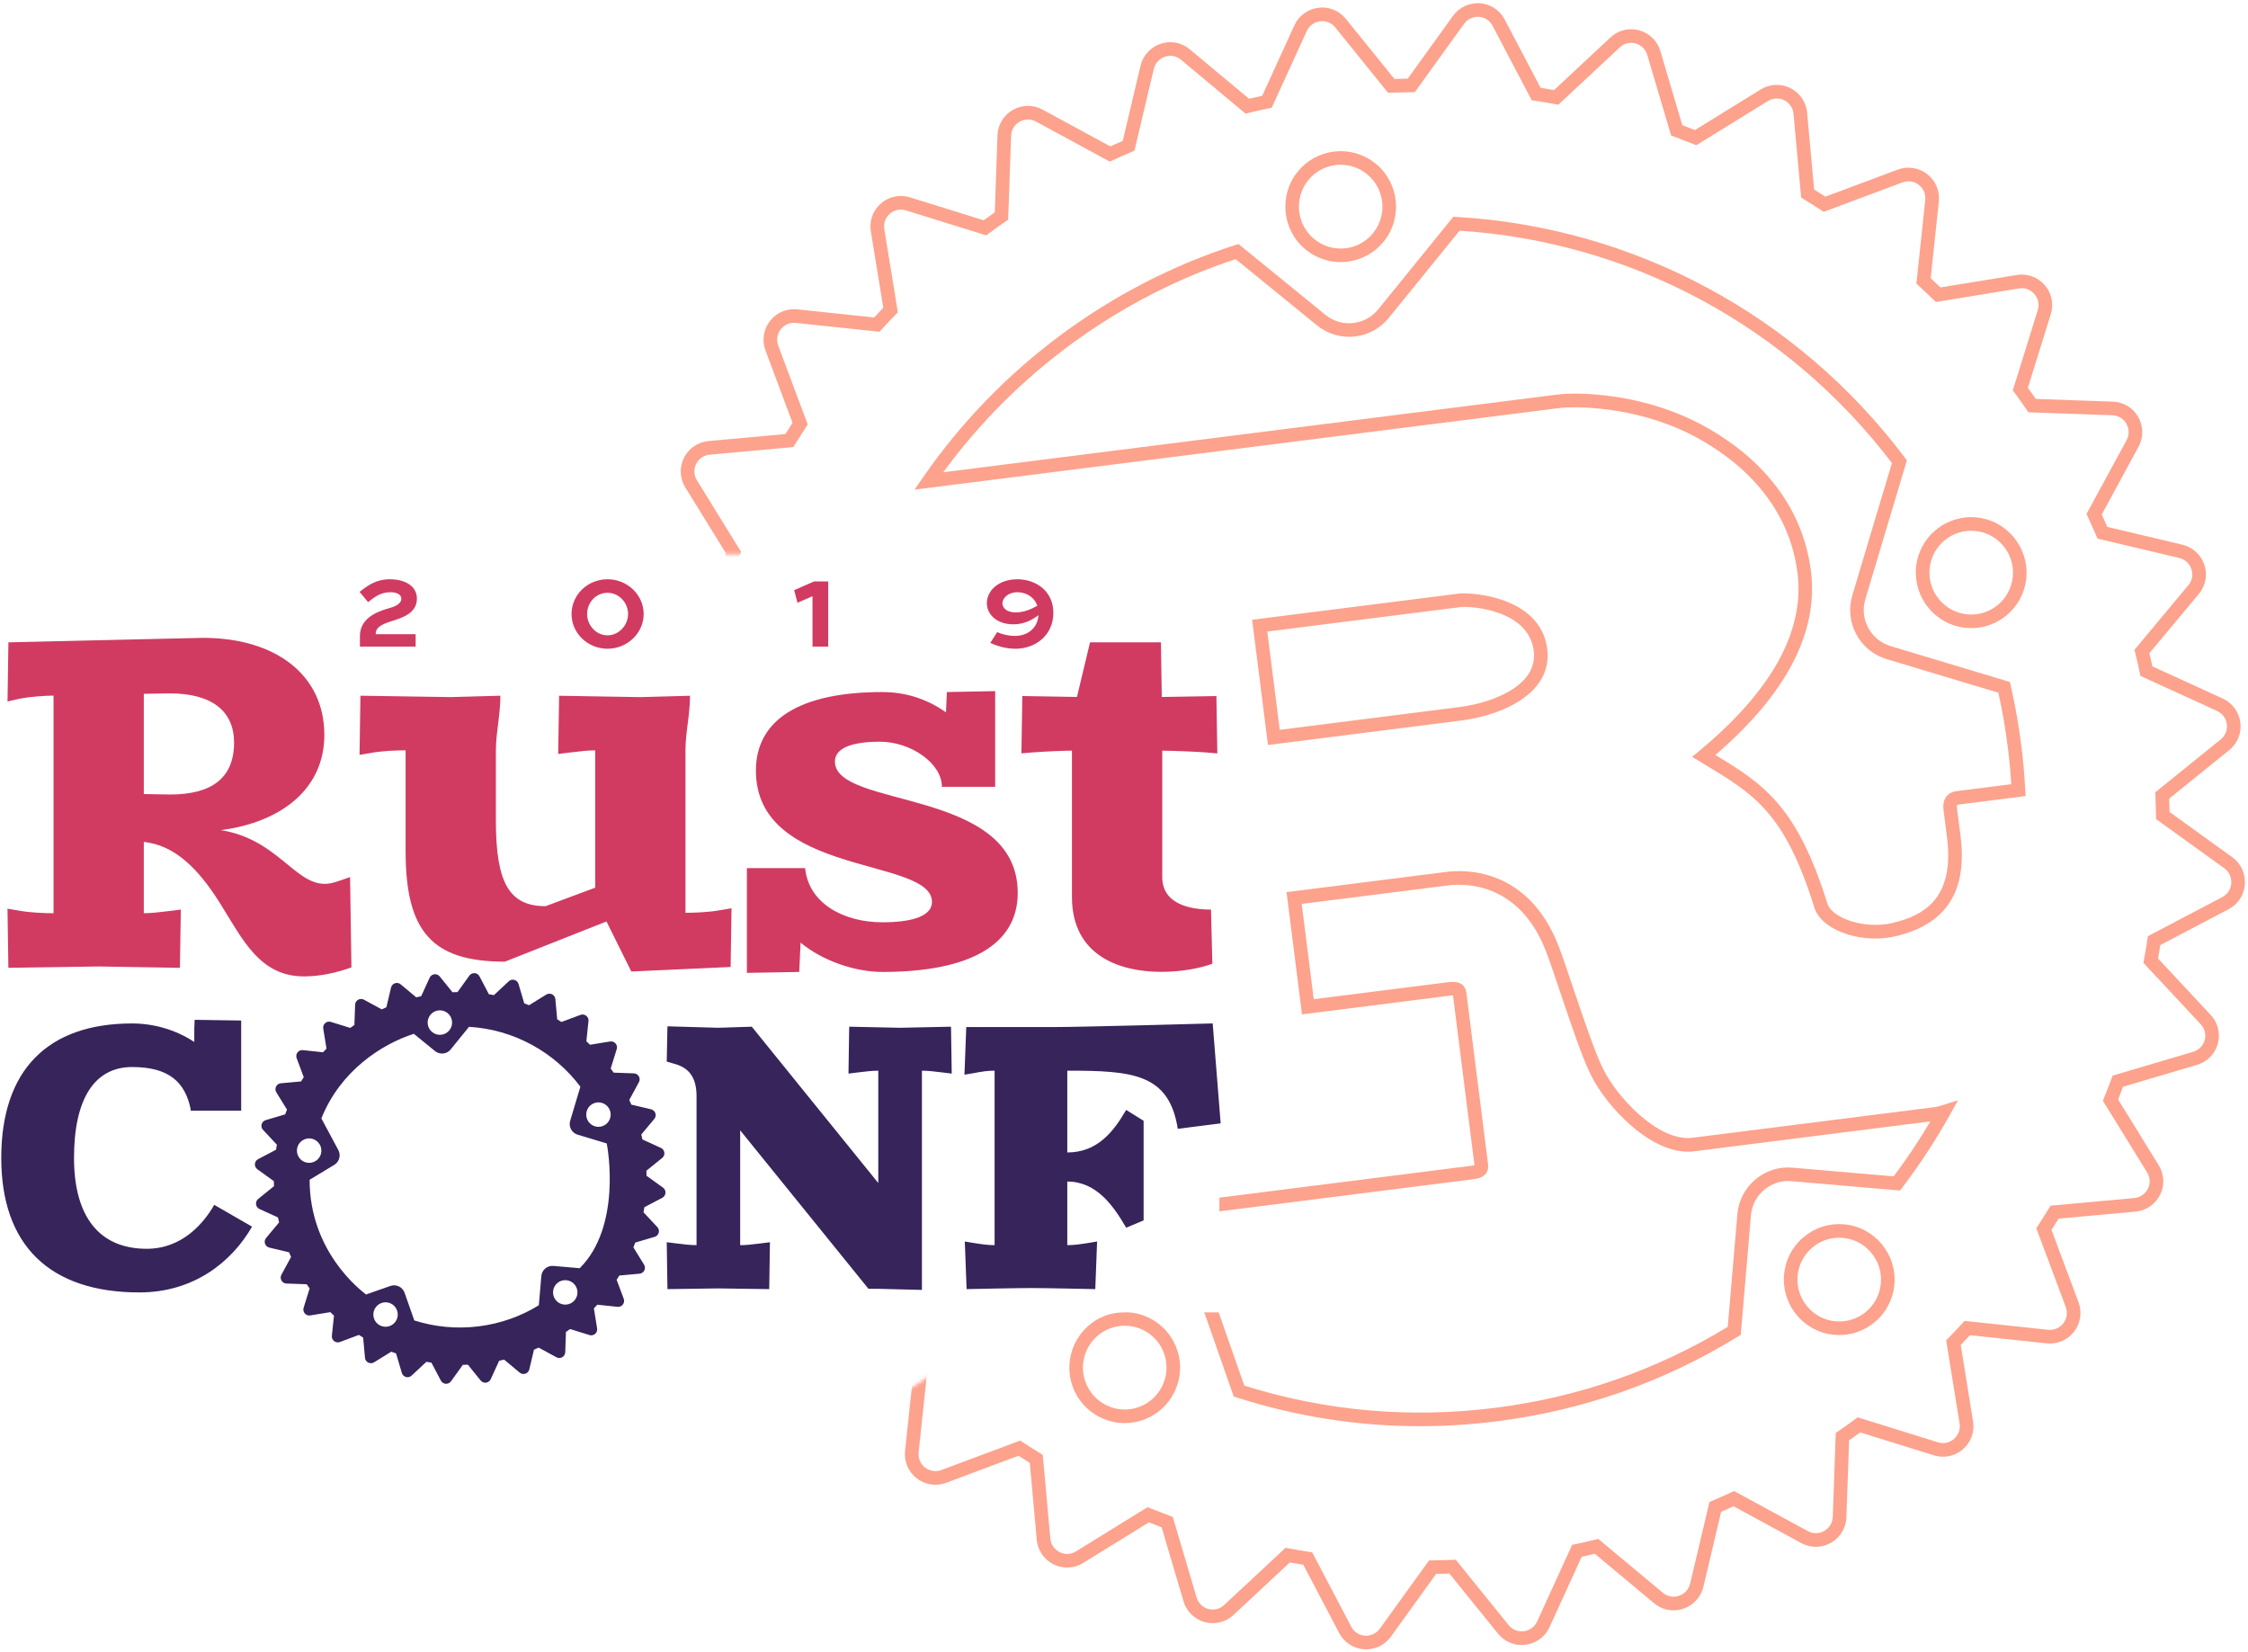 <svg xmlns="http://www.w3.org/2000/svg" xmlns:xlink="http://www.w3.org/1999/xlink" width="660" height="485" viewBox="0 0 660 485" role="img" aria-hidden="true" focusable="false"><title></title> <defs> <path id="rustconf-logo-a" d="M66.194,438.118 L69.486,438.118 C85.578,439.185 109.162,432.945 123.019,420.133 L123.019,181.766 L59.098,181.766 C50.045,168.776 38.777,161.204 24.596,160.756 L21.121,160.756 C61.217,66.541 154.642,0.484 263.495,0.484 C408.906,0.484 526.785,118.363 526.785,263.774 C526.785,409.185 408.906,527.064 263.495,527.064 C184.947,527.064 114.434,492.669 66.194,438.118 Z M10.909,338.328 C3.943,314.69 0.204,289.669 0.204,263.774 C0.204,237.879 3.943,212.858 10.909,189.22 L10.909,338.328 Z"></path> </defs> <g fill="none" fill-rule="evenodd" transform="translate(0 -19)"> <g transform="translate(153)"> <mask id="rustconf-logo-b" fill="#fff"> <use xlink:href="#rustconf-logo-a"></use> </mask> <g mask="url(#rustconf-logo-b)"> <path fill="#FDA28C" id="rustconf-logo-gear" fill-rule="nonzero" d="M506.078,278.612 C505.872,281.704 504.067,284.468 501.316,285.895 L481.266,296.434 C481.09,297.575 480.883,298.779 480.591,300.389 L496.029,316.93 C498.174,319.178 498.967,322.405 498.14,325.402 C497.319,328.38 495.01,330.73 492.049,331.598 L470.3,338.035 C470.215,338.261 470.105,338.553 469.948,338.971 C469.483,340.203 469.167,341.03 468.87,341.776 L480.782,361.07 C482.415,363.724 482.569,367.003 481.185,369.771 C479.808,372.526 477.104,374.375 474.012,374.684 L451.393,376.741 C450.476,378.218 449.887,379.157 449.305,380.055 L457.263,401.339 C458.334,404.245 457.831,407.472 455.937,409.929 C454.048,412.379 451.032,413.67 447.94,413.361 L425.366,410.962 C424.463,411.936 423.56,412.892 422.657,413.831 L426.272,436.246 C426.784,439.313 425.663,442.395 423.323,444.43 C421.013,446.483 417.78,447.161 414.801,446.236 L393.153,439.502 C392.118,440.263 391.036,441.034 389.889,441.826 L389.09,464.468 C388.988,467.534 387.267,470.355 384.578,471.906 C381.866,473.441 378.587,473.483 375.881,472.003 L355.973,461.192 C354.98,461.646 353.948,462.103 352.314,462.815 L347.097,484.866 C346.377,487.846 344.13,490.291 341.243,491.253 C338.31,492.283 335.021,491.67 332.661,489.67 L315.232,475.132 C313.929,475.449 312.647,475.741 311.37,476.012 L301.934,496.673 C300.657,499.483 298.004,501.434 294.931,501.843 C291.856,502.253 288.781,501.026 286.83,498.614 L272.553,480.947 C271.938,480.968 271.29,480.987 270.588,481.005 C269.975,481.021 269.497,481.031 268.634,481.049 L255.349,499.473 C253.561,501.977 250.554,503.374 247.467,503.168 C244.376,502.962 241.611,501.156 240.185,498.406 L229.646,478.355 C228.503,478.179 227.299,477.972 225.688,477.68 L209.149,493.079 C206.901,495.224 203.674,496.017 200.677,495.19 C197.7,494.369 195.349,492.06 194.481,489.099 L188.043,467.347 C186.376,466.708 185.325,466.303 184.317,465.912 L165.009,477.832 C162.355,479.465 159.076,479.619 156.308,478.235 C153.529,476.846 151.649,474.119 151.395,471.062 L149.339,448.443 C147.861,447.526 146.923,446.937 146.024,446.355 L124.741,454.313 C121.834,455.384 118.607,454.881 116.15,452.987 C113.7,451.098 112.409,448.082 112.719,444.99 L115.117,422.419 C114.815,422.141 114.639,421.979 114.395,421.752 C113.571,420.989 112.879,420.335 112.237,419.711 L89.833,423.362 C86.766,423.873 83.684,422.753 81.649,420.413 C79.596,418.103 78.918,414.87 79.843,411.891 L86.577,390.242 C85.816,389.208 85.045,388.125 84.253,386.979 L61.611,386.18 C58.52,386.077 55.704,384.373 54.173,381.668 C52.638,378.956 52.596,375.676 54.076,372.971 L64.887,353.062 C64.433,352.07 63.976,351.038 63.264,349.404 L41.213,344.186 C38.233,343.467 35.788,341.22 34.826,338.333 C33.797,335.4 34.409,332.111 36.41,329.751 L50.947,312.321 C50.631,311.019 50.338,309.737 50.067,308.46 L29.406,299.023 C26.596,297.746 24.646,295.094 24.236,292.021 C23.826,288.946 25.053,285.871 27.466,283.92 L45.132,269.643 C45.111,269.028 45.092,268.38 45.074,267.677 C45.059,267.065 45.048,266.587 45.03,265.724 L26.606,252.439 C24.103,250.651 22.705,247.644 22.911,244.557 C23.117,241.466 24.923,238.701 27.673,237.275 L47.724,226.735 C47.9,225.594 48.107,224.39 48.399,222.78 L32.961,206.239 C30.815,203.991 30.023,200.764 30.85,197.767 C31.671,194.789 33.979,192.439 36.941,191.571 L58.692,185.133 C59.104,184.06 59.343,183.436 59.629,182.696 C59.802,182.246 59.968,181.819 60.128,181.407 L48.208,162.099 C46.574,159.445 46.42,156.166 47.804,153.398 C49.182,150.643 51.885,148.794 54.977,148.485 L77.597,146.428 C78.513,144.951 79.103,144.012 79.684,143.114 L71.727,121.83 C70.656,118.924 71.159,115.697 73.053,113.24 C74.941,110.79 77.958,109.499 81.05,109.808 L103.624,112.207 C104.526,111.234 105.428,110.278 106.331,109.34 L102.677,86.923 C102.166,83.856 103.287,80.774 105.627,78.739 C107.937,76.686 111.169,76.008 114.149,76.933 L135.797,83.667 C136.832,82.906 137.914,82.135 139.06,81.343 L139.859,58.701 C139.963,55.61 141.666,52.794 144.371,51.263 C147.083,49.728 150.363,49.686 153.069,51.166 L172.977,61.977 C173.969,61.523 175.002,61.066 176.635,60.354 L181.851,38.31 C182.567,35.296 184.809,32.841 187.707,31.876 C190.64,30.847 193.929,31.459 196.288,33.46 L213.718,47.997 C215.02,47.681 216.302,47.388 217.579,47.117 L227.016,26.456 C228.293,23.646 230.945,21.696 234.019,21.286 C237.094,20.876 240.169,22.103 242.119,24.516 L256.397,42.182 C257.012,42.161 257.659,42.142 258.362,42.124 C258.975,42.109 259.453,42.098 260.316,42.08 L273.6,23.656 C275.389,21.153 278.395,19.755 281.483,19.961 C284.574,20.167 287.339,21.973 288.765,24.723 L299.304,44.774 C300.446,44.95 301.65,45.157 303.26,45.449 L319.801,30.011 C322.048,27.865 325.275,27.073 328.273,27.9 C331.25,28.721 333.601,31.029 334.469,33.991 L340.907,55.742 C342.574,56.381 343.625,56.786 344.632,57.178 L363.941,45.258 C366.595,43.624 369.874,43.47 372.641,44.854 C375.397,46.232 377.246,48.935 377.555,52.027 L379.611,74.647 C381.089,75.563 382.027,76.153 382.926,76.734 L404.209,68.777 C407.115,67.706 410.343,68.209 412.8,70.103 C415.249,71.991 416.54,75.008 416.231,78.1 L413.833,100.674 C414.806,101.576 415.762,102.478 416.7,103.381 L439.117,99.727 C442.184,99.216 445.266,100.337 447.301,102.677 C449.354,104.987 450.031,108.219 449.107,111.199 L442.373,132.847 C443.134,133.882 443.904,134.964 444.697,136.11 L467.339,136.909 C470.43,137.013 473.245,138.716 474.777,141.421 C476.312,144.133 476.354,147.413 474.873,150.119 L464.063,170.027 C464.517,171.019 464.973,172.052 465.685,173.685 L487.729,178.901 C490.744,179.617 493.198,181.859 494.164,184.757 C495.19,187.682 494.584,190.923 492.58,193.338 L478.043,210.768 C478.359,212.07 478.651,213.352 478.922,214.629 L499.584,224.066 C502.393,225.343 504.344,227.995 504.754,231.069 C505.164,234.144 503.936,237.219 501.524,239.169 L483.858,253.447 C483.879,254.062 483.898,254.709 483.915,255.412 C483.931,256.025 483.942,256.503 483.96,257.366 L502.387,270.653 C504.906,272.455 506.281,275.428 506.078,278.612 Z M48.424,272.125 L29.98,287.031 C28.652,288.105 27.975,289.801 28.201,291.492 C28.429,293.206 29.512,294.678 31.064,295.383 L53.575,305.665 L53.779,306.661 C54.161,308.533 54.588,310.408 55.071,312.34 L55.318,313.326 L54.667,314.106 L39.471,332.325 C38.377,333.616 38.042,335.417 38.61,337.038 C39.147,338.647 40.513,339.903 42.143,340.296 L66.134,345.973 L66.533,346.891 C67.718,349.618 68.25,350.819 68.936,352.289 L69.363,353.203 L68.881,354.089 L57.589,374.885 C56.774,376.375 56.797,378.183 57.654,379.698 C58.498,381.19 60.046,382.126 61.748,382.182 L86.412,383.053 L86.982,383.888 C88.163,385.618 89.284,387.193 90.389,388.666 L91.002,389.484 L90.699,390.46 L83.663,413.078 C83.151,414.727 83.523,416.499 84.653,417.771 C85.794,419.083 87.486,419.698 89.183,419.415 L113.608,415.434 L114.333,416.159 C115.145,416.971 116.002,417.788 117.114,418.818 C117.502,419.178 117.718,419.377 118.565,420.155 L119.307,420.837 L119.201,421.839 L116.698,445.4 C116.527,447.11 117.24,448.776 118.592,449.819 C119.963,450.875 121.746,451.153 123.349,450.563 L146.522,441.899 L147.371,442.458 C148.708,443.338 149.804,444.027 152.293,445.568 L153.141,446.093 L153.232,447.087 L155.38,470.715 C155.519,472.383 156.555,473.887 158.097,474.658 C159.623,475.421 161.433,475.336 162.91,474.427 L183.914,461.46 L184.844,461.824 C186.362,462.418 187.598,462.893 190.396,463.965 L191.318,464.318 L191.598,465.265 L198.318,487.969 C198.797,489.604 200.097,490.881 201.741,491.334 C203.391,491.789 205.163,491.354 206.405,490.168 L224.433,473.384 L225.422,473.565 C228.033,474.045 229.597,474.313 231.227,474.546 L232.238,474.691 L232.714,475.596 L243.731,496.555 C244.517,498.072 246.036,499.064 247.733,499.177 C249.448,499.291 251.118,498.515 252.1,497.141 L266.557,477.091 L267.555,477.071 C269.108,477.039 269.681,477.027 270.487,477.006 C271.564,476.979 272.507,476.949 273.397,476.913 L274.402,476.872 L275.034,477.654 L289.941,496.099 C291.015,497.427 292.711,498.104 294.403,497.878 C296.116,497.65 297.588,496.567 298.294,495.015 L308.575,472.504 L309.572,472.301 C311.443,471.919 313.319,471.491 315.251,471.008 L316.236,470.762 L317.017,471.413 L335.236,486.608 C336.526,487.702 338.327,488.038 339.949,487.469 C341.557,486.933 342.813,485.566 343.206,483.937 L348.883,459.946 L349.801,459.546 C352.528,458.361 353.73,457.829 355.199,457.143 L356.113,456.717 L356.999,457.198 L377.795,468.491 C379.285,469.306 381.093,469.283 382.594,468.433 C384.081,467.575 385.037,466.008 385.093,464.331 L385.963,439.668 L386.798,439.097 C388.528,437.916 390.103,436.795 391.576,435.69 L392.394,435.077 L393.37,435.381 L415.988,442.416 C417.637,442.928 419.41,442.557 420.682,441.426 C421.993,440.286 422.609,438.593 422.325,436.893 L418.389,412.488 L419.089,411.767 C420.427,410.389 421.766,408.971 423.105,407.514 L423.787,406.772 L424.789,406.879 L448.35,409.382 C450.06,409.553 451.726,408.839 452.769,407.487 C453.825,406.117 454.103,404.333 453.513,402.73 L444.849,379.557 L445.408,378.708 C446.288,377.371 446.977,376.275 448.518,373.787 L449.043,372.938 L450.037,372.848 L473.632,370.703 C475.346,370.531 476.846,369.505 477.608,367.982 C478.371,366.456 478.286,364.646 477.377,363.169 L464.397,342.145 L464.788,341.2 C465.203,340.195 465.553,339.29 466.204,337.56 C466.652,336.373 466.721,336.189 466.915,335.683 L467.268,334.761 L468.215,334.481 L490.919,327.761 C492.554,327.282 493.831,325.982 494.284,324.339 C494.739,322.689 494.304,320.916 493.12,319.676 L476.294,301.648 L476.475,300.658 C476.955,298.046 477.224,296.482 477.456,294.853 L477.601,293.841 L478.506,293.365 L499.465,282.349 C500.982,281.562 501.974,280.043 502.087,278.353 C502.202,276.536 501.443,274.894 500.058,273.905 L500.051,273.9 L480.001,259.443 L479.981,258.445 C479.949,256.891 479.937,256.319 479.917,255.513 C479.889,254.436 479.86,253.493 479.823,252.603 L479.782,251.598 L480.564,250.965 L499.009,236.059 C500.337,234.985 501.014,233.288 500.789,231.597 C500.56,229.884 499.477,228.412 497.925,227.706 L475.414,217.425 L475.211,216.428 C474.829,214.557 474.401,212.681 473.918,210.749 L473.672,209.763 L474.323,208.983 L489.505,190.78 C490.616,189.441 490.947,187.671 490.379,186.051 C489.842,184.439 488.474,183.189 486.807,182.793 L462.816,177.117 L462.417,176.199 C461.231,173.472 460.699,172.27 460.014,170.801 L459.587,169.887 L460.068,169.001 L471.361,148.204 C472.176,146.715 472.153,144.906 471.296,143.392 C470.451,141.9 468.904,140.964 467.202,140.907 L442.538,140.037 L441.968,139.202 C440.786,137.472 439.665,135.896 438.561,134.424 L437.948,133.606 L438.251,132.63 L445.287,110.012 C445.799,108.363 445.427,106.59 444.297,105.318 C443.156,104.007 441.464,103.391 439.767,103.674 L415.36,107.652 L414.638,106.951 C413.26,105.612 411.842,104.273 410.385,102.934 L409.643,102.252 L409.749,101.25 L412.252,77.689 C412.423,75.98 411.71,74.313 410.358,73.271 C408.987,72.214 407.204,71.936 405.601,72.527 L382.428,81.191 L381.579,80.632 C380.242,79.751 379.146,79.062 376.657,77.522 L375.808,76.996 L375.718,76.002 L373.573,52.407 C373.402,50.694 372.375,49.193 370.853,48.432 C369.326,47.669 367.517,47.754 366.04,48.663 L345.036,61.63 L344.106,61.266 C342.588,60.672 341.352,60.196 338.554,59.125 L337.632,58.771 L337.351,57.824 L330.632,35.121 C330.152,33.485 328.853,32.209 327.209,31.756 C325.559,31.3 323.787,31.736 322.546,32.92 L304.518,49.746 L303.528,49.564 C300.916,49.084 299.353,48.816 297.723,48.583 L296.711,48.438 L296.236,47.534 L285.219,26.574 C284.432,25.057 282.914,24.065 281.217,23.952 C279.502,23.838 277.832,24.614 276.85,25.989 L262.393,46.038 L261.395,46.059 C259.841,46.09 259.269,46.103 258.463,46.123 C257.386,46.15 256.443,46.18 255.553,46.216 L254.548,46.257 L253.915,45.475 L239.009,27.03 C237.935,25.702 236.238,25.025 234.547,25.251 C232.834,25.479 231.362,26.562 230.656,28.114 L220.375,50.625 L219.378,50.829 C217.507,51.211 215.631,51.638 213.699,52.121 L212.713,52.368 L211.933,51.717 L193.714,36.521 C192.424,35.427 190.623,35.092 189.001,35.66 C187.389,36.198 186.139,37.565 185.744,39.232 L180.067,63.223 L179.149,63.623 C176.422,64.808 175.22,65.34 173.751,66.026 L172.837,66.452 L171.951,65.971 L151.154,54.678 C149.665,53.863 147.856,53.886 146.342,54.744 C144.85,55.588 143.914,57.135 143.857,58.838 L142.987,83.501 L142.152,84.072 C140.422,85.253 138.846,86.374 137.374,87.479 L136.556,88.092 L135.58,87.788 L112.962,80.753 C111.313,80.241 109.54,80.612 108.268,81.743 C106.957,82.883 106.341,84.576 106.624,86.272 L110.602,110.68 L109.901,111.402 C108.562,112.78 107.223,114.198 105.884,115.655 L105.202,116.397 L104.2,116.29 L80.639,113.787 C78.93,113.616 77.263,114.33 76.221,115.682 C75.164,117.053 74.886,118.836 75.477,120.439 L84.141,143.612 L83.582,144.461 C82.701,145.798 82.012,146.894 80.472,149.382 L79.946,150.231 L78.952,150.322 L55.357,152.466 C53.644,152.638 52.143,153.664 51.382,155.187 C50.619,156.713 50.704,158.523 51.613,160 L64.58,181.004 L64.216,181.934 C63.947,182.622 63.666,183.344 63.361,184.136 C63.004,185.061 62.718,185.806 62.075,187.486 L61.721,188.408 L60.774,188.688 L38.071,195.408 C36.435,195.887 35.159,197.187 34.706,198.83 C34.25,200.48 34.686,202.253 35.87,203.493 L52.696,221.521 L52.514,222.511 C52.034,225.123 51.766,226.687 51.533,228.316 L51.388,229.328 L50.484,229.804 L29.524,240.82 C28.007,241.607 27.015,243.126 26.902,244.823 C26.788,246.537 27.564,248.208 28.939,249.189 L48.988,263.647 L49.009,264.644 C49.04,266.198 49.053,266.77 49.073,267.576 C49.1,268.654 49.13,269.596 49.166,270.487 L49.207,271.492 L48.426,272.123 L48.424,272.125 Z"></path></g> </g> <path fill="#36245B" id="conf" fill-rule="nonzero" d="M194.66,367.65 L189.82,364.16 C189.81,363.67 189.8,363.17 189.78,362.68 L194.42,358.93 C194.89,358.55 195.13,357.95 195.05,357.35 C194.97,356.75 194.59,356.23 194.04,355.98 L188.61,353.5 C188.51,353.01 188.4,352.53 188.28,352.05 L192.1,347.47 C192.49,347 192.61,346.37 192.41,345.8 C192.22,345.23 191.74,344.79 191.15,344.65 L185.36,343.28 C185.16,342.82 184.96,342.36 184.75,341.91 L187.59,336.68 C187.88,336.15 187.87,335.51 187.57,334.98 C187.27,334.45 186.72,334.12 186.12,334.1 L180.17,333.89 C179.89,333.48 179.6,333.07 179.3,332.67 L181.07,326.98 C181.25,326.4 181.12,325.77 180.72,325.32 C180.32,324.86 179.72,324.64 179.12,324.74 L173.23,325.7 C172.88,325.36 172.52,325.02 172.15,324.68 L172.78,318.75 C172.84,318.15 172.59,317.56 172.11,317.19 C171.63,316.82 171,316.72 170.43,316.93 L164.84,319.02 C164.43,318.75 164.01,318.49 163.59,318.23 L163.05,312.29 C162.99,311.69 162.63,311.16 162.09,310.89 C161.55,310.62 160.91,310.65 160.39,310.97 L155.32,314.1 C154.86,313.92 154.39,313.74 153.92,313.56 L152.23,307.85 C152.06,307.27 151.6,306.82 151.02,306.66 C150.44,306.5 149.81,306.65 149.37,307.07 L145.02,311.13 C144.53,311.04 144.03,310.95 143.54,310.88 L140.77,305.61 C140.49,305.07 139.95,304.72 139.35,304.68 C138.75,304.64 138.16,304.91 137.81,305.4 L134.32,310.24 C133.83,310.25 133.33,310.26 132.84,310.28 L129.09,305.64 C128.71,305.17 128.11,304.93 127.51,305.01 C126.91,305.09 126.39,305.47 126.14,306.02 L123.66,311.45 C123.17,311.55 122.69,311.66 122.21,311.78 L117.63,307.96 C117.17,307.57 116.53,307.45 115.96,307.65 C115.39,307.84 114.95,308.32 114.81,308.91 L113.44,314.7 C112.98,314.9 112.52,315.1 112.07,315.31 L106.84,312.47 C106.31,312.18 105.67,312.19 105.14,312.49 C104.61,312.79 104.28,313.34 104.26,313.94 L104.05,319.89 C103.64,320.17 103.23,320.46 102.83,320.76 L97.14,318.99 C96.56,318.81 95.93,318.94 95.48,319.34 C95.02,319.74 94.8,320.34 94.9,320.94 L95.86,326.83 C95.52,327.18 95.18,327.54 94.84,327.91 L88.91,327.28 C88.31,327.22 87.72,327.47 87.35,327.95 C86.98,328.43 86.88,329.06 87.09,329.63 L89.18,335.22 C88.91,335.63 88.65,336.05 88.39,336.47 L82.45,337.01 C81.85,337.07 81.32,337.43 81.05,337.97 C80.78,338.51 80.81,339.15 81.13,339.67 L84.26,344.74 C84.08,345.2 83.9,345.67 83.72,346.14 L78.01,347.83 C77.43,348 76.98,348.46 76.82,349.04 C76.66,349.62 76.81,350.25 77.23,350.69 L81.29,355.04 C81.2,355.53 81.11,356.03 81.04,356.52 L75.77,359.29 C75.23,359.57 74.88,360.11 74.84,360.71 C74.8,361.31 75.07,361.9 75.56,362.25 L80.4,365.74 C80.41,366.23 80.42,366.73 80.44,367.22 L75.8,370.97 C75.33,371.35 75.09,371.95 75.17,372.55 C75.25,373.15 75.63,373.67 76.18,373.92 L81.61,376.4 C81.71,376.89 81.82,377.37 81.94,377.85 L78.12,382.43 C77.73,382.89 77.61,383.53 77.81,384.1 C78,384.67 78.48,385.11 79.06,385.25 L84.85,386.62 C85.05,387.08 85.25,387.54 85.46,387.99 L82.62,393.22 C82.33,393.75 82.34,394.39 82.64,394.92 C82.94,395.45 83.49,395.78 84.09,395.8 L90.04,396.01 C90.32,396.42 90.61,396.83 90.91,397.23 L89.14,402.92 C88.96,403.5 89.09,404.13 89.49,404.58 C89.89,405.04 90.49,405.26 91.09,405.16 L96.98,404.2 C97.33,404.55 97.69,404.88 98.06,405.22 L97.43,411.15 C97.37,411.75 97.62,412.34 98.1,412.71 C98.58,413.08 99.21,413.18 99.78,412.97 L105.37,410.88 C105.78,411.15 106.2,411.41 106.62,411.67 L107.16,417.61 C107.21,418.21 107.58,418.74 108.12,419.01 C108.66,419.28 109.3,419.25 109.82,418.93 L114.89,415.8 C115.35,415.98 115.82,416.16 116.29,416.34 L117.98,422.05 C118.15,422.63 118.61,423.08 119.19,423.24 C119.77,423.4 120.4,423.25 120.84,422.83 L125.19,418.78 C125.68,418.87 126.18,418.96 126.67,419.03 L129.44,424.3 C129.72,424.84 130.26,425.19 130.86,425.23 C131.46,425.27 132.05,425 132.4,424.51 L135.89,419.67 C136.38,419.66 136.88,419.65 137.37,419.63 L141.12,424.27 C141.5,424.74 142.1,424.98 142.7,424.9 C143.3,424.82 143.82,424.44 144.07,423.89 L146.55,418.46 C147.04,418.36 147.52,418.25 148,418.13 L152.58,421.95 C153.04,422.34 153.68,422.46 154.25,422.26 C154.82,422.07 155.26,421.59 155.4,421.01 L156.77,415.22 C157.23,415.02 157.69,414.82 158.14,414.61 L163.37,417.45 C163.9,417.74 164.54,417.73 165.07,417.43 C165.59,417.13 165.93,416.58 165.95,415.98 L166.16,410.03 C166.57,409.75 166.98,409.46 167.38,409.16 L173.07,410.93 C173.65,411.11 174.28,410.98 174.73,410.58 C175.19,410.18 175.41,409.58 175.31,408.98 L174.36,403.09 C174.7,402.74 175.04,402.38 175.38,402.01 L181.31,402.64 C181.91,402.7 182.5,402.45 182.87,401.97 C183.24,401.49 183.34,400.86 183.13,400.29 L181.04,394.7 C181.31,394.29 181.57,393.87 181.83,393.45 L187.77,392.91 C188.37,392.85 188.9,392.49 189.17,391.95 C189.44,391.41 189.41,390.77 189.09,390.25 L185.96,385.18 C186.15,384.72 186.32,384.25 186.5,383.78 L192.21,382.09 C192.79,381.92 193.24,381.46 193.4,380.88 C193.56,380.3 193.41,379.67 192.99,379.23 L188.93,374.88 C189.02,374.39 189.11,373.89 189.18,373.4 L194.45,370.63 C194.99,370.35 195.34,369.81 195.38,369.21 C195.42,368.58 195.15,368 194.66,367.65 Z M126.36,316.92 C127.61,315.38 129.87,315.15 131.41,316.4 C132.95,317.65 133.18,319.92 131.93,321.46 C130.68,323 128.42,323.23 126.88,321.98 C125.34,320.72 125.11,318.46 126.36,316.92 Z M87.69,358.64 C86.67,356.94 87.21,354.73 88.91,353.71 C90.61,352.68 92.81,353.23 93.84,354.93 C94.86,356.63 94.32,358.84 92.62,359.86 C90.92,360.88 88.71,360.34 87.69,358.64 Z M114.38,408.29 C112.51,408.95 110.46,407.96 109.81,406.09 C109.16,404.22 110.14,402.17 112.01,401.51 C113.88,400.85 115.93,401.84 116.58,403.71 C117.24,405.59 116.25,407.64 114.38,408.29 Z M165.65,401.98 C163.68,401.81 162.21,400.07 162.38,398.09 C162.55,396.11 164.29,394.65 166.26,394.82 C168.23,394.99 169.7,396.73 169.53,398.71 C169.36,400.69 167.62,402.15 165.65,401.98 Z M170.21,391.3 L162.47,390.63 C160.67,390.48 159.09,391.81 158.93,393.61 L158.2,402.18 C153,405.38 147.06,407.54 140.61,408.36 C134.01,409.19 127.58,408.53 121.63,406.63 L118.79,398.52 C118.19,396.81 116.33,395.91 114.62,396.51 L107.46,399.02 C105.92,397.78 90.9,386.49 90.9,365.34 L98.14,360.96 C99.69,360.03 100.18,358.01 99.25,356.46 C99.25,356.46 96.8,351.9 94.35,347.32 C99.97,333.32 112.06,325.53 121.5,322.49 L127.71,327.55 C129.11,328.69 131.17,328.48 132.31,327.08 L137.7,320.44 C150.85,321.21 162.74,327.83 170.4,338.01 L167.4,348.02 C166.88,349.75 167.86,351.58 169.59,352.1 L178.13,354.67 C178.45,356.09 182.5,379.02 170.21,391.3 Z M179.14,347.24 C178.57,349.14 176.57,350.22 174.67,349.65 C172.77,349.08 171.7,347.08 172.26,345.18 C172.83,343.28 174.83,342.2 176.73,342.77 C178.63,343.34 179.71,345.34 179.14,347.24 Z M43.07,385.6 C29.2,385.6 21.73,376.21 21.73,358.92 C21.73,341.63 27.71,332.24 38.8,332.24 C49.79,332.24 54.38,336.83 55.98,344.62 L55.98,345.05 L70.81,345.05 L70.81,318.59 L57.15,318.38 L57.04,320.94 L57.04,324.89 C51.39,321.15 44.88,319.45 38.79,319.45 C13.82,319.45 0.37,333.32 0.37,358.93 C0.37,384.54 14.56,398.41 40.92,398.41 C56.71,398.41 67.92,389.66 74,379.1 L62.9,372.7 C59.72,378.24 53.42,385.6 43.07,385.6 Z M264.26,320.72 L249.32,320.4 L249.11,334.17 L251.67,333.85 C254.45,333.53 255.94,333.32 257.86,333.32 L257.86,366.29 L220.72,320.4 L210.9,320.72 L195.96,320.29 L195.75,330.64 L198.31,331.39 C202.36,332.56 204.5,335.44 204.5,340.78 L204.5,384.53 C202.58,384.53 201.09,384.32 198.31,383.99 L195.75,383.67 L195.96,397.44 L210.9,397.23 L225.84,397.44 L226.05,383.67 L223.5,384 C220.73,384.32 219.23,384.54 217.31,384.54 L217.31,350.82 L254.98,397.35 L257.86,397.35 C258.29,397.35 270.67,397.67 270.67,397.67 L270.67,333.32 C272.59,333.32 274.08,333.53 276.86,333.85 L279.42,334.17 L279.21,320.4 L264.26,320.72 Z M356.04,319.44 C356.04,319.44 317.73,320.51 309.19,320.51 L283.69,320.51 L283.16,334.49 L285.72,334.06 C288.5,333.52 290.1,333.31 292.01,333.31 L292.01,384.53 C290.09,384.53 288.6,384.32 285.82,383.89 L283.26,383.46 L283.79,397.44 C283.79,397.44 298.41,397.12 302.68,397.12 C306.95,397.12 321.57,397.44 321.57,397.44 L322.1,383.46 L319.54,383.89 C316.77,384.32 315.27,384.53 313.35,384.53 L313.35,365.86 C321.99,365.86 326.9,373.01 330.64,379.41 L335.76,377.27 L335.76,348.03 L330.64,344.83 C326.91,351.23 322.21,357.32 313.35,357.32 L313.35,333.31 C332.56,333.31 343.23,334.16 345.79,350.38 L358.38,348.78 L356.04,319.44 Z"></path> <path fill="#D13B61" id="rust" fill-rule="nonzero" d="M105.671,205.746 C105.671,201.033 109.609,198.812 114.254,197.533 C115.365,197.229 117.822,196.489 117.822,194.772 C117.822,193.325 116.139,192.854 114.625,192.854 C111.864,192.854 110.013,194.166 108.094,195.782 L105.57,192.753 C108.027,190.834 110.417,189.05 114.49,189.05 C118.395,189.05 122.4,190.7 122.4,194.739 C122.4,199.081 118.025,200.394 114.793,201.404 C111.965,202.312 110.316,203.255 110.316,204.972 L110.316,205.174 L122.03,205.174 L122.03,208.809 L105.671,208.809 L105.671,205.746 Z M178.37,205.51 C181.635,205.51 184.395,202.615 184.395,199.249 C184.395,195.816 181.635,193.022 178.37,193.022 C175.037,193.022 172.378,195.816 172.378,199.249 C172.378,202.615 175.037,205.51 178.37,205.51 Z M178.37,189.05 C184.126,189.05 188.973,193.56 188.973,199.249 C188.973,204.904 184.126,209.448 178.37,209.448 C172.58,209.448 167.8,204.904 167.8,199.249 C167.8,193.56 172.58,189.05 178.37,189.05 Z M233.161,192.248 L239.018,189.689 L243.158,189.689 L243.158,208.809 L238.547,208.809 L238.547,194.032 L234.138,195.951 L233.161,192.248 Z M304.547,196.826 C303.672,194.268 301.282,192.854 298.656,192.854 C296.132,192.854 294.314,194.47 294.314,196.119 C294.314,197.331 295.358,198.779 298.252,198.779 C300.609,198.779 302.864,197.802 304.547,196.826 Z M292.766,204.568 C294.247,205.242 296.165,205.679 298.051,205.679 C301.585,205.679 304.648,203.491 304.884,199.586 C303.066,201 300.643,202.279 297.579,202.279 C292.396,202.279 289.736,199.149 289.736,196.119 C289.736,192.181 293.439,189.051 298.656,189.051 C304.075,189.051 309.26,192.45 309.26,198.913 C309.26,205.544 303.942,209.449 298.151,209.449 C294.752,209.449 292.126,208.338 290.746,207.732 L292.766,204.568 Z M41.95,206.65 C42.48,206.65 59.05,206.25 59.58,206.25 C81.05,206.25 95.23,217.25 95.23,234.74 C95.23,250.38 82.9,260.32 64.88,262.7 C81.31,265.35 86.48,278.47 95.36,278.47 C97.61,278.47 100,277.41 102.78,276.48 L103.18,302.99 C98.81,304.58 93.9,305.64 89.26,305.64 C76.41,305.64 71.37,295.04 65.01,284.83 C59.71,276.22 52.95,268 43.81,266.41 L42.22,266.14 L42.22,287.08 C44.61,287.08 46.46,286.81 49.91,286.42 L53.09,286.02 L52.82,303.12 L28.97,302.72 L2.46,303.12 L2.2,285.76 L5.38,286.29 C8.82,286.95 13.33,287.09 15.72,287.09 L15.72,223.21 C13.33,223.21 9.09,223.47 5.65,224.14 L2.21,224.93 L2.47,207.57 L41.95,206.65 Z M42.21,252.11 C44.73,252.11 47.38,252.24 49.9,252.24 C62.09,252.24 68.72,247.47 68.72,237 C68.72,227.86 62.36,222.55 49.77,222.55 C47.25,222.55 44.73,222.68 42.22,222.68 L42.22,252.11 L42.21,252.11 Z M201.25,239.25 L201.25,286.96 C203.64,286.96 208.14,286.83 211.59,286.17 L214.77,285.64 L214.51,302.87 L185.35,304.2 L178.06,289.51 L148.24,301.31 C126.9,301.31 119.08,292.56 119.08,268.84 L119.08,239.27 C116.69,239.27 112.19,239.4 108.74,240.07 L105.56,240.6 L105.82,223.24 L132.33,223.64 L146.91,223.24 C146.91,228.81 145.59,234.11 145.59,239.27 L145.59,259.97 C145.59,278.26 149.57,285.02 160.17,285.02 L174.75,279.59 L174.75,239.28 C172.36,239.28 170.51,239.55 167.06,239.94 L163.88,240.34 L164.15,223.25 L188.01,223.65 L202.59,223.25 C202.58,228.78 201.25,234.08 201.25,239.25 Z M292.18,249.99 L276.54,249.99 C276.54,242.97 267.26,236.74 258.38,236.74 C249.77,236.74 245.13,238.73 245.13,242.57 C245.13,256.49 298.8,250.12 298.8,281.14 C298.8,296.25 284.88,304.33 259.04,304.33 C251.22,304.33 241.55,301.15 235.05,295.72 L234.65,304.33 L219.28,304.6 L219.28,273.85 L236.38,273.85 C237.44,284.45 248.04,289.75 259.04,289.75 C268.58,289.75 273.62,287.63 273.62,283.79 C273.62,270.54 221.93,276.5 221.93,245.22 C221.93,230.24 234.92,222.16 259.04,222.16 C265.8,222.16 272.16,224.15 277.73,228.12 L278,222.16 L292.18,221.89 L292.18,249.99 Z M341.09,223.61 L357.13,223.34 L357.4,240.17 L354.22,239.9 C350.77,239.63 343.62,239.37 341.23,239.37 L341.23,276.48 C341.23,284.7 349.98,286.02 355.54,286.02 L355.94,301.92 C352.36,303.24 346.93,304.3 340.96,304.3 C328.64,304.3 314.72,299.53 314.72,282.3 L314.72,239.36 C312.33,239.36 306.5,239.62 303.06,239.89 L299.88,240.16 L300.15,223.33 L316.19,223.6 L320.03,207.56 L340.84,207.56 L341.09,223.61 Z"></path> <path fill="#FDA28C" fill-rule="nonzero" d="M393.601,95.94 C394.161,95.94 394.731,95.91 395.291,95.85 C399.611,95.4 403.501,93.3 406.241,89.93 C411.891,82.97 410.831,72.69 403.871,67.03 C400.501,64.29 396.281,63.02 391.951,63.47 C387.631,63.92 383.741,66.02 381.001,69.39 C375.351,76.35 376.411,86.63 383.371,92.29 C386.291,94.67 389.871,95.94 393.601,95.94 Z M384.091,71.9 C386.161,69.35 389.091,67.77 392.351,67.43 C392.781,67.38 393.201,67.37 393.631,67.37 C396.441,67.37 399.141,68.33 401.351,70.13 C406.601,74.41 407.401,82.17 403.141,87.43 C401.071,89.98 398.141,91.57 394.881,91.9 C391.601,92.22 388.431,91.28 385.881,89.21 C380.631,84.92 379.831,77.16 384.091,71.9 Z M362.601,90.96 C325.721,102.83 293.201,127.02 271.051,159.07 L268.511,162.74 L457.821,138.79 C462.521,138.2 479.591,138.27 495.661,146.17 C506.371,151.45 524.771,163.8 527.731,187.16 C529.891,204.21 520.201,221.78 498.951,239.4 L496.781,241.19 L500.221,243.26 C515.071,252.18 524.031,257.56 532.801,285.76 C534.691,290.98 542.481,294.52 550.601,294.52 C552.661,294.52 554.751,294.29 556.761,293.8 C571.481,290.23 577.651,280.62 575.601,264.42 L574.561,256.22 C574.491,255.63 574.571,255.35 574.601,255.3 C574.601,255.3 574.691,255.24 574.971,255.2 L594.701,252.7 L594.601,250.85 C594.371,246.42 593.971,242 593.421,237.71 C592.691,231.93 591.661,226.08 590.351,220.33 L590.091,219.2 L555.031,208.66 C549.211,206.91 545.901,200.74 547.641,194.92 L559.851,154.14 L559.241,153.34 C527.741,111.48 479.811,85.73 427.721,82.69 L426.701,82.63 L404.621,109.83 C402.761,112.12 400.131,113.54 397.211,113.84 C394.301,114.15 391.421,113.28 389.141,111.43 L363.621,90.64 L362.601,90.96 Z M397.631,117.8 C401.611,117.39 405.201,115.45 407.731,112.33 L428.521,86.72 C478.701,89.94 524.861,114.74 555.461,154.93 L543.831,193.78 C541.461,201.71 545.961,210.1 553.881,212.48 L586.711,222.35 C587.871,227.61 588.801,232.94 589.461,238.21 C589.921,241.81 590.271,245.5 590.501,249.21 L574.461,251.24 C572.601,251.47 571.651,252.46 571.181,253.24 C570.621,254.17 570.431,255.34 570.601,256.71 L571.641,264.91 C573.941,283.11 564.391,287.83 555.821,289.91 C547.431,291.95 538.051,288.51 536.581,284.47 C527.661,255.81 518.001,249.29 503.631,240.64 C524.511,222.69 533.941,204.53 531.681,186.64 C528.491,161.43 508.851,148.21 497.421,142.58 C480.381,134.2 462.701,134.14 457.321,134.82 L276.941,157.64 C298.291,128.43 328.581,106.32 362.791,95.07 L386.631,114.49 C389.741,117.04 393.651,118.2 397.631,117.8 Z M578.761,203.4 C581.411,203.4 584.031,202.74 586.431,201.45 C590.261,199.39 593.051,195.96 594.301,191.79 C596.871,183.19 591.981,174.1 583.401,171.51 C579.241,170.26 574.851,170.71 571.031,172.76 C567.201,174.82 564.401,178.25 563.151,182.42 C560.581,191.02 565.471,200.11 574.051,202.7 C575.611,203.17 577.191,203.4 578.761,203.4 Z M566.981,183.57 C567.921,180.42 570.041,177.83 572.931,176.27 C575.811,174.72 579.131,174.38 582.261,175.33 C588.741,177.28 592.441,184.15 590.491,190.64 C589.551,193.79 587.441,196.38 584.551,197.94 C581.671,199.49 578.341,199.83 575.221,198.88 C568.731,196.94 565.041,190.07 566.981,183.57 Z M446.391,224.58 C452.291,220.69 455.011,215.49 454.261,209.54 C452.281,193.88 431.481,192.86 428.401,193.25 L367.621,200.94 L372.271,237.7 L428.761,230.55 C432.721,230.05 440.281,228.61 446.391,224.58 Z M375.721,233.25 L372.071,204.4 L428.891,197.21 C431.341,196.91 448.751,197.79 450.301,210.05 C450.861,214.44 448.801,218.22 444.191,221.26 C440.231,223.88 434.421,225.82 428.251,226.6 L375.721,233.25 Z M529.511,382.19 C526.191,384.99 524.151,388.92 523.791,393.25 C523.031,402.19 529.671,410.1 538.601,410.86 C539.071,410.9 539.551,410.92 540.021,410.92 C543.841,410.92 547.501,409.59 550.461,407.09 C553.781,404.29 555.811,400.36 556.181,396.03 C556.951,387.09 550.301,379.18 541.371,378.41 C537.021,378.04 532.831,379.39 529.511,382.19 Z M552.211,395.7 C551.931,398.97 550.401,401.94 547.891,404.05 C545.391,406.16 542.211,407.17 538.941,406.89 C532.201,406.31 527.191,400.34 527.761,393.59 C528.041,390.32 529.581,387.35 532.081,385.24 C534.311,383.36 537.071,382.35 539.961,382.35 C540.311,382.35 540.671,382.36 541.031,382.4 C547.771,382.97 552.791,388.94 552.211,395.7 Z M558.501,367.62 C563.621,360.9 568.301,353.76 572.401,346.4 L574.861,341.99 L570.051,343.53 C569.271,343.78 568.541,343.95 567.861,344.03 L496.901,353.01 C486.601,354.25 474.321,340.5 470.611,332.66 C468.371,328.31 464.701,317.42 461.751,308.67 C460.041,303.59 458.561,299.19 457.591,296.72 C448.671,273.8 430.191,274.25 424.741,274.95 L377.721,280.9 L382.261,316.78 L425.881,311.26 C426.211,311.22 426.441,311.21 426.591,311.2 L432.901,361.08 C432.751,361.12 432.521,361.16 432.201,361.2 L358.001,370.59 L358.001,374.61 L432.701,365.16 C436.761,364.64 437.071,362.23 436.891,360.83 L430.521,310.45 C430.341,309.06 429.471,306.8 425.381,307.31 L385.711,312.33 L382.171,284.36 L425.231,278.91 C429.951,278.32 445.991,277.93 453.861,298.18 C454.801,300.57 456.271,304.91 457.961,309.95 C461.111,319.29 464.671,329.88 467.021,334.44 C471.241,343.37 485.011,358.57 497.391,356.98 L566.751,348.2 C563.461,353.76 559.851,359.17 555.971,364.34 L526.301,361.79 C522.321,361.43 518.421,362.68 515.361,365.26 C512.301,367.84 510.421,371.47 510.081,375.47 L507.261,408.52 C486.381,421.2 463.421,429.2 438.971,432.29 C413.971,435.45 389.201,433.26 365.321,425.77 L357.791,404.27 L353.571,404.27 L362.221,428.97 L363.171,429.27 C380.671,434.87 398.651,437.68 416.861,437.68 C424.371,437.68 431.921,437.2 439.481,436.24 C464.831,433.03 488.621,424.67 510.211,411.39 L511.071,410.86 L514.061,375.8 C514.311,372.86 515.691,370.2 517.941,368.3 C520.191,366.41 523.041,365.49 525.971,365.75 L557.831,368.5 L558.501,367.62 Z M337.251,405.81 C335.381,404.91 333.391,404.41 331.381,404.26 L330.141,404.26 C328.351,404.27 326.561,404.51 324.831,405.12 C316.371,408.09 311.911,417.4 314.871,425.87 C316.311,429.98 319.261,433.28 323.181,435.16 C325.411,436.23 327.801,436.77 330.201,436.77 C332.011,436.77 333.831,436.46 335.591,435.85 C344.051,432.88 348.521,423.57 345.551,415.1 C344.111,411 341.161,407.7 337.251,405.81 Z M334.271,432.09 C331.181,433.18 327.861,432.99 324.911,431.57 C321.951,430.15 319.721,427.65 318.631,424.55 C316.391,418.15 319.761,411.12 326.151,408.88 C327.481,408.41 328.851,408.18 330.221,408.18 C332.041,408.18 333.841,408.59 335.531,409.4 C338.491,410.82 340.711,413.31 341.801,416.41 C344.031,422.82 340.651,429.85 334.271,432.09 Z"></path> </g> </svg>
